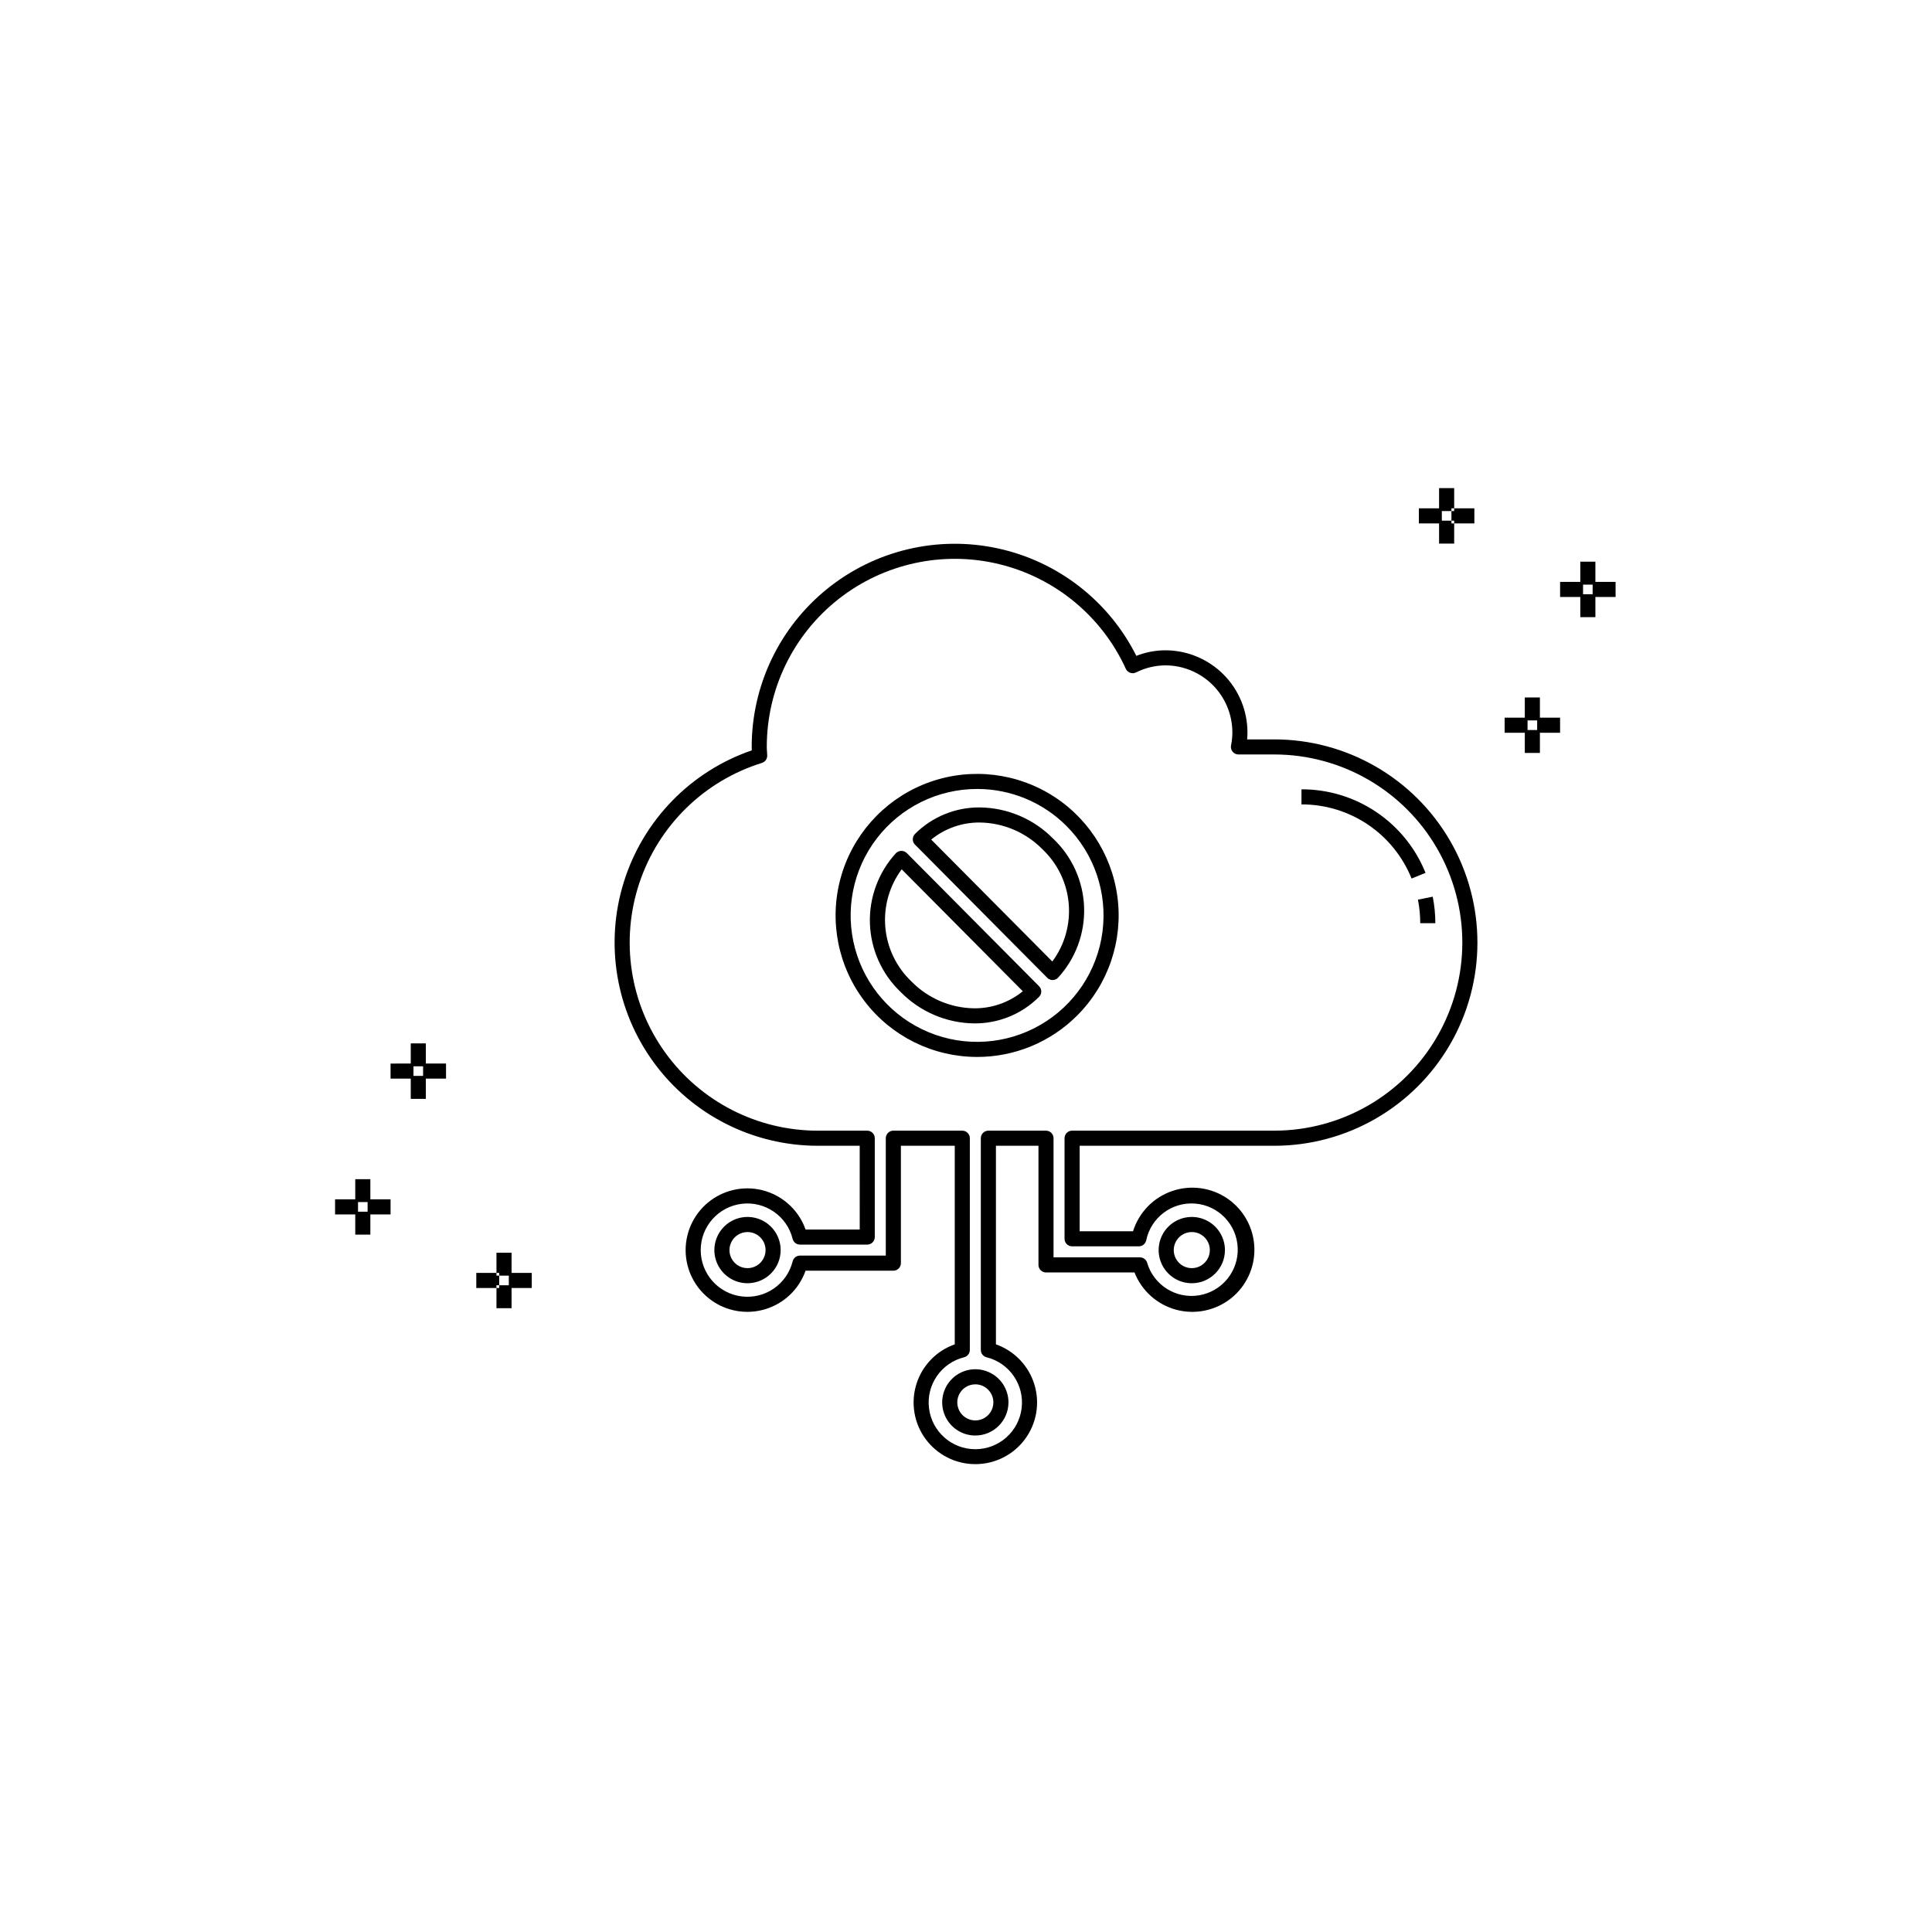 <?xml version="1.0" encoding="UTF-8"?>
<!-- Uploaded to: ICON Repo, www.iconrepo.com, Generator: ICON Repo Mixer Tools -->
<svg fill="#000000" width="800px" height="800px" version="1.1" viewBox="144 144 512 512" xmlns="http://www.w3.org/2000/svg">
 <g>
  <path d="m402.92 424.1c-11.66-0.008-22.652-5.438-29.742-14.691-7.094-9.254-9.477-21.281-6.453-32.543 3.023-11.258 11.113-20.473 21.891-24.93 10.773-4.453 23.008-3.644 33.102 2.188 10.094 5.836 16.902 16.035 18.418 27.598 1.516 11.559-2.434 23.168-10.68 31.406-7.035 7.043-16.582 10.992-26.535 10.973zm-0.004-71.016c-10.418 0.008-20.238 4.859-26.574 13.129-6.336 8.27-8.465 19.016-5.766 29.074 2.703 10.062 9.934 18.293 19.559 22.277 9.629 3.981 20.559 3.258 29.578-1.957 9.02-5.215 15.102-14.324 16.453-24.652 1.355-10.332-2.168-20.703-9.539-28.066-6.285-6.293-14.816-9.82-23.711-9.805z"/>
  <path d="m422.95 403.72c-0.531 0-1.039-0.211-1.414-0.59l-35.059-35.301v0.004c-0.773-0.781-0.777-2.039-0.004-2.82 4.547-4.555 10.738-7.09 17.172-7.035h0.008c7.328 0.078 14.324 3.059 19.457 8.285 5.012 4.746 7.953 11.277 8.188 18.176s-2.254 13.613-6.93 18.691c-0.375 0.379-0.883 0.59-1.418 0.59zm-32.172-37.227 32.098 32.316c3.277-4.418 4.82-9.879 4.34-15.359-0.477-5.477-2.945-10.59-6.938-14.367-4.387-4.473-10.363-7.031-16.625-7.109h-0.008c-4.684-0.035-9.23 1.562-12.863 4.519z"/>
  <path d="m402.47 524.43c-3.551 0-6.754-2.141-8.113-5.422s-0.605-7.059 1.906-9.57 6.289-3.266 9.57-1.906 5.422 4.562 5.422 8.113c-0.008 4.848-3.938 8.777-8.785 8.785zm0-13.566c-1.934 0-3.676 1.164-4.418 2.953-0.738 1.785-0.332 3.844 1.035 5.211 1.371 1.371 3.426 1.777 5.215 1.039 1.789-0.742 2.953-2.484 2.953-4.422-0.004-2.637-2.144-4.777-4.785-4.781z"/>
  <path d="m459.84 484.07c-3.555 0.004-6.758-2.137-8.117-5.418-1.359-3.285-0.609-7.062 1.902-9.574s6.293-3.266 9.574-1.906c3.281 1.363 5.422 4.566 5.422 8.117-0.004 4.848-3.934 8.777-8.781 8.781zm0-13.57v0.004c-1.938 0-3.68 1.164-4.422 2.953-0.742 1.785-0.332 3.844 1.035 5.215 1.367 1.367 3.426 1.777 5.215 1.039 1.785-0.742 2.953-2.484 2.953-4.422 0-2.641-2.141-4.781-4.781-4.785z"/>
  <path d="m342.1 484.07c-3.551 0.004-6.754-2.137-8.117-5.418-1.359-3.285-0.605-7.062 1.906-9.574s6.289-3.266 9.57-1.906c3.285 1.363 5.426 4.566 5.422 8.117-0.004 4.848-3.934 8.777-8.781 8.781zm0-13.57v0.004c-1.934 0-3.68 1.164-4.422 2.953-0.742 1.785-0.332 3.844 1.035 5.215 1.367 1.367 3.426 1.777 5.215 1.039 1.789-0.742 2.957-2.484 2.957-4.422-0.004-2.641-2.144-4.781-4.785-4.785z"/>
  <path d="m402.47 532.01c-5.184 0.008-10.062-2.449-13.148-6.613-3.086-4.168-4.012-9.551-2.492-14.508 1.516-4.957 5.297-8.902 10.188-10.625v-52.625h-14.273v31.109c0 0.531-0.211 1.039-0.586 1.414s-0.883 0.586-1.414 0.586h-23.262 0.004c-1.73 4.891-5.68 8.672-10.641 10.188-4.961 1.52-10.348 0.594-14.52-2.492-4.168-3.082-6.629-7.965-6.629-13.152s2.461-10.07 6.629-13.156c4.172-3.086 9.559-4.008 14.52-2.492 4.961 1.52 8.91 5.301 10.641 10.191h14.348l-0.004-22.195h-11.109c-17.133-0.004-33.242-8.156-43.387-21.961-10.145-13.805-13.117-31.617-8.004-47.969 5.113-16.352 17.703-29.293 33.906-34.859-0.016-0.301-0.027-0.602-0.027-0.906-0.008-16.281 7.356-31.691 20.027-41.914 12.676-10.223 29.293-14.156 45.203-10.703 15.914 3.453 29.406 13.922 36.699 28.48 2.453-0.969 5.062-1.465 7.695-1.473 5.769 0.004 11.297 2.301 15.379 6.379 4.078 4.078 6.371 9.605 6.375 15.375 0 0.613-0.027 1.234-0.082 1.859h7.176l0.004-0.004c19.238 0 37.012 10.266 46.633 26.926 9.617 16.66 9.617 37.188 0 53.848-9.621 16.66-27.395 26.922-46.633 26.922h-51.566v22.66h14.148-0.004c1.555-4.984 5.383-8.938 10.316-10.648 4.934-1.711 10.387-0.98 14.695 1.969 4.305 2.953 6.957 7.773 7.144 12.988 0.188 5.219-2.113 10.219-6.199 13.469s-9.473 4.367-14.516 3.016c-5.043-1.355-9.145-5.023-11.051-9.883h-23.449c-0.531 0-1.039-0.211-1.414-0.586s-0.586-0.883-0.586-1.414v-31.57h-11.273v52.625c4.891 1.723 8.672 5.668 10.188 10.625 1.52 4.957 0.594 10.344-2.492 14.508-3.09 4.168-7.969 6.621-13.156 6.613zm-21.727-88.371h18.273c0.531 0 1.039 0.211 1.414 0.586s0.586 0.883 0.586 1.414v56.109c0 0.918-0.629 1.719-1.52 1.941-6.066 1.504-10.059 7.297-9.301 13.5 0.758 6.203 6.023 10.867 12.273 10.867 6.254 0 11.52-4.664 12.277-10.867 0.758-6.203-3.234-11.996-9.301-13.5-0.891-0.223-1.516-1.023-1.516-1.941v-56.109c0-0.531 0.211-1.039 0.586-1.414s0.883-0.586 1.414-0.586h15.273c0.527 0 1.039 0.211 1.414 0.586s0.586 0.883 0.582 1.414v31.57h22.887c0.895 0 1.68 0.594 1.922 1.453 1.758 5.934 7.664 9.625 13.77 8.609 6.106-1.02 10.492-6.43 10.227-12.613-0.262-6.184-5.098-11.199-11.266-11.695-6.168-0.492-11.738 3.691-12.984 9.754-0.199 0.922-1.012 1.578-1.957 1.578h-17.68c-0.531 0.004-1.039-0.207-1.414-0.582s-0.586-0.887-0.586-1.414v-26.66c0-0.531 0.211-1.039 0.586-1.414s0.883-0.586 1.414-0.586h53.566c17.809 0 34.266-9.5 43.168-24.922 8.906-15.426 8.906-34.426 0-49.848-8.902-15.426-25.359-24.926-43.168-24.926h-9.484c-0.602 0-1.168-0.27-1.547-0.734-0.379-0.461-0.531-1.07-0.414-1.66 0.23-1.141 0.348-2.301 0.352-3.461-0.004-4.707-1.879-9.223-5.207-12.551-3.328-3.328-7.84-5.199-12.547-5.207-2.703 0.02-5.367 0.664-7.781 1.879-0.484 0.238-1.043 0.27-1.551 0.086-0.508-0.18-0.922-0.559-1.148-1.051-6.344-13.906-18.723-24.133-33.574-27.738-14.855-3.606-30.543-0.195-42.559 9.258-12.016 9.449-19.023 23.895-19.016 39.18 0 0.457 0.031 0.902 0.062 1.348l0.051 0.891c0.039 0.906-0.535 1.73-1.402 2-15.309 4.762-27.391 16.594-32.473 31.801-5.082 15.203-2.543 31.926 6.824 44.934 9.367 13.012 24.418 20.723 40.453 20.723h13.109-0.004c0.531 0 1.039 0.211 1.414 0.586s0.586 0.883 0.586 1.414v26.195c0 0.527-0.211 1.039-0.586 1.414s-0.883 0.586-1.414 0.582h-17.828c-0.918 0-1.719-0.621-1.941-1.512-1.504-6.066-7.297-10.055-13.496-9.297-6.203 0.758-10.867 6.023-10.867 12.27 0 6.25 4.664 11.516 10.867 12.273 6.199 0.758 11.992-3.231 13.496-9.297 0.223-0.891 1.023-1.52 1.941-1.52h22.746v-31.109c0-0.531 0.211-1.039 0.586-1.414s0.883-0.586 1.41-0.586z"/>
  <path d="m518.08 376.82c-2.34-5.816-6.371-10.797-11.574-14.301-5.199-3.5-11.332-5.363-17.602-5.344v-4c7.066-0.02 13.977 2.078 19.836 6.027 5.863 3.949 10.406 9.562 13.043 16.117z"/>
  <path d="m524.38 388.65h-4c0-2.094-0.207-4.18-0.617-6.231l3.922-0.789c0.461 2.312 0.695 4.664 0.695 7.019z"/>
  <path d="m534.72 282.71h-6.074v-4h6.074zm-8.621-4h-6.082v4h6.082zm3.273 3.273h-4v6.074h4zm0-8.629h-4v6.082h4zm28.066 60.836h-6.074v4h6.074zm-8.621 0h-6.074v4h6.074zm3.273 3.273h-4v6.074h4zm0-8.629h-4v6.082h4zm20.055-30.629h-6.082v4h6.082zm-8.621 0h-6.082v4h6.082zm3.273 3.273h-4v6.074h4zm0-8.629h-4v6.082h4z"/>
  <path d="m270.22 481.33h6.074v4h-6.074zm8.621 4h6.082v-4h-6.082zm-3.273-3.273h4v-6.074h-4zm0 8.629h4v-6.082h-4zm-28.066-60.836h6.074v-4l-6.074 0.004zm8.621 0h6.078v-4h-6.074zm-3.269-3.269h4v-6.074h-4zm0 8.629h4v-6.082h-4zm-20.055 30.629h6.082v-4h-6.082zm8.621 0h6.082v-4h-6.082zm-3.273-3.273h4v-6.074h-4zm0 8.629h4v-6.082h-4z"/>
  <path d="m402.18 415.21c-7.324-0.078-14.32-3.055-19.457-8.281-5.008-4.75-7.949-11.277-8.184-18.176-0.234-6.898 2.254-13.613 6.926-18.691 0.793-0.758 2.043-0.758 2.836 0l35.062 35.297v-0.004c0.777 0.781 0.777 2.039 0 2.82-4.551 4.555-10.738 7.09-17.176 7.035zm-19.223-40.832c-3.273 4.418-4.816 9.883-4.336 15.359 0.477 5.477 2.945 10.59 6.938 14.371 4.383 4.473 10.359 7.027 16.621 7.102h0.004c4.688 0.039 9.238-1.559 12.871-4.516z"/>
 </g>
</svg>